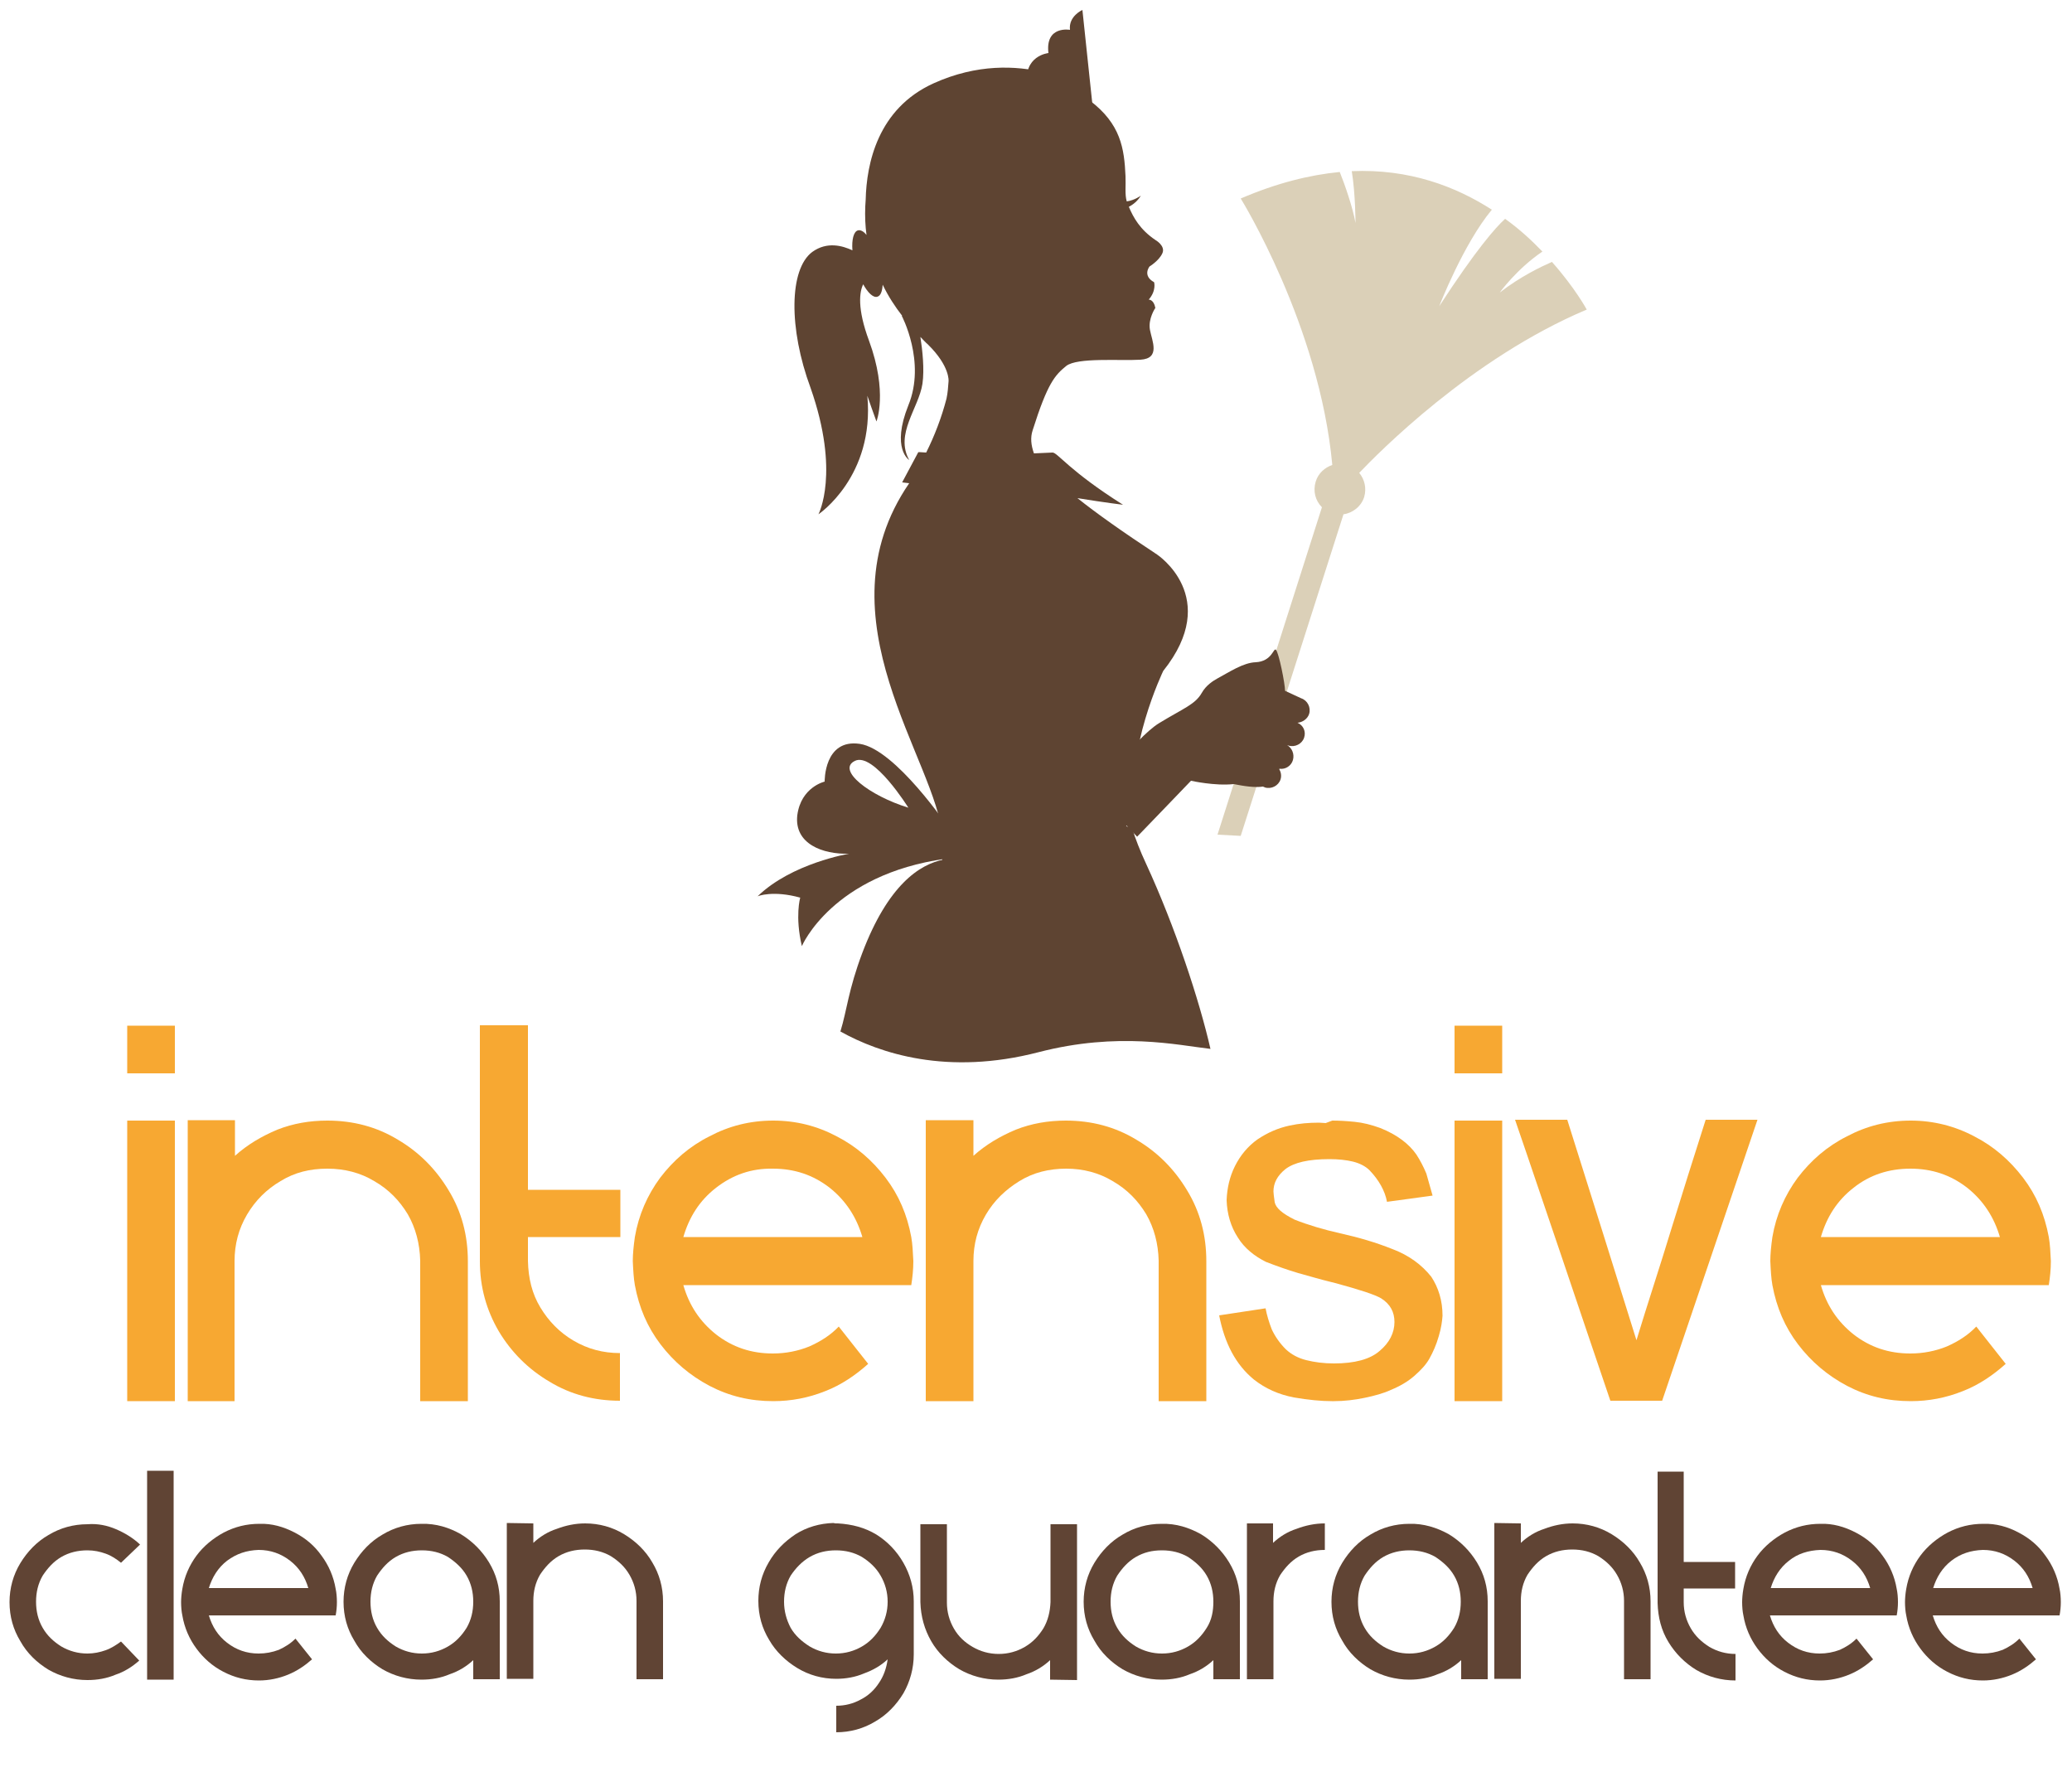<?xml version="1.0" encoding="utf-8"?>
<!-- Generator: Adobe Illustrator 28.1.0, SVG Export Plug-In . SVG Version: 6.00 Build 0)  -->
<svg version="1.1" id="Слой_1" xmlns="http://www.w3.org/2000/svg" xmlns:xlink="http://www.w3.org/1999/xlink" x="0px" y="0px"
	 viewBox="0 0 500 430" style="enable-background:new 0 0 500 430;" xml:space="preserve">
<style type="text/css">
	.st0{display:none;}
	.st1{display:inline;fill:#F7A832;}
	.st2{display:inline;fill:#633715;}
	.st3{fill:#DBD0B8;}
	.st4{fill:#5E4432;}
	.st5{fill:#F7A832;}
	.st6{fill:#604434;}
</style>
<g class="st0">
	<path class="st1" d="M46.8,333.2c-6.1-3.7-10.9-8.5-14.5-14.6c-3.7-6-5.5-12.8-5.5-20.2c0-7.4,1.8-14.1,5.5-20.2
		c3.6-6,8.4-10.9,14.5-14.5c6-3.6,12.9-5.5,20.2-5.5c5.1,0,9.9,1,14.5,2.6c4.5,1.8,8.6,4.3,12.1,7.4v-37.3h13.7v67.6
		c-0.2,7.5-1.9,14.2-5.5,20.2c-3.6,6-8.4,10.9-14.5,14.5c-6.1,3.6-12.9,5.4-20.2,5.4S52.8,336.8,46.8,333.2z M80.3,321.4
		c3.9-2.4,7.2-5.5,9.6-9.6c2.4-4,3.5-8.5,3.5-13.4s-1.1-9.4-3.5-13.4c-2.4-3.9-5.6-7.2-9.6-9.6c-4-2.4-8.5-3.5-13.4-3.5
		c-4.9,0-9.4,1.1-13.4,3.5c-4,2.4-7.2,5.6-9.6,9.6c-2.4,4-3.5,8.5-3.5,13.4s1.1,9.4,3.5,13.4c2.4,4,5.5,7.2,9.6,9.6
		c4,2.4,8.5,3.6,13.4,3.6C71.8,325,76.3,323.7,80.3,321.4z"/>
	<path class="st1" d="M169.4,262.6c5.6,2.9,10.2,6.8,14,11.9c3.8,5,6.2,10.7,7.4,17c0.3,2.1,0.5,4.4,0.6,6.8c0,2.4-0.2,4.6-0.6,6.8
		h-65.3c1.6,5.9,4.7,10.5,9.4,14.2c4.7,3.7,10.1,5.5,16.3,5.5c3.7,0,7.2-0.7,10.4-2.1c3.2-1.4,6-3.3,8.4-5.8l8.4,10.8
		c-3.6,3.3-7.8,6-12.4,7.9c-4.7,1.9-9.6,2.9-14.9,2.9c-6.7,0-12.7-1.4-18.3-4.4c-5.6-3-10.2-6.9-14-11.9c-3.8-5-6.2-10.7-7.4-17.1
		c-0.3-2.1-0.5-4.3-0.6-6.8c0-2.1,0.2-4.4,0.6-6.8c1.1-6.3,3.6-12.1,7.3-17c3.8-5.1,8.4-9,14.1-11.9c5.6-3,11.7-4.5,18.3-4.5
		C157.6,258.1,163.7,259.6,169.4,262.6z M134.7,277.3c-4.7,3.7-7.8,8.4-9.4,14.2h51.3c-1.6-5.8-4.7-10.5-9.4-14.2
		c-4.7-3.7-10.1-5.5-16.3-5.5C144.9,271.8,139.4,273.6,134.7,277.3z"/>
	<path class="st1" d="M255.3,263.6c6.1,3.6,10.9,8.5,14.5,14.5c3.7,6.1,5.5,12.9,5.5,20.2c0,7.4-1.8,14.1-5.5,20.2
		c-3.6,6.1-8.4,10.9-14.5,14.6c-6,3.6-12.9,5.4-20.2,5.4c-5.1,0-9.9-0.9-14.5-2.6c-4.6-1.8-8.6-4.3-12.1-7.4V366h-13.7v-67.6
		c0.1-7.4,1.9-14.2,5.5-20.2c3.6-6,8.4-10.9,14.5-14.5c6-3.7,12.9-5.5,20.2-5.5S249.3,260,255.3,263.6z M221.8,275.4
		c-4,2.4-7.2,5.6-9.6,9.6c-2.4,4-3.5,8.5-3.5,13.4c0,4.9,1.1,9.4,3.5,13.4s5.5,7.2,9.6,9.6c4,2.4,8.5,3.6,13.4,3.6s9.4-1.2,13.4-3.6
		c3.9-2.4,7.2-5.5,9.6-9.6c2.5-4.1,3.5-8.5,3.5-13.4c0-4.9-1.1-9.4-3.5-13.4c-2.4-3.9-5.6-7.2-9.6-9.6c-4-2.4-8.5-3.5-13.4-3.5
		S225.8,273,221.8,275.4z"/>
	<path class="st1" d="M339.5,263.6c6.1,3.6,10.9,8.5,14.5,14.5c3.7,6.1,5.5,12.9,5.5,20.2c0,7.4-1.8,14.1-5.5,20.2
		c-3.6,6.1-8.4,10.9-14.5,14.6c-6,3.6-12.9,5.4-20.2,5.4c-7.4,0-14.1-1.8-20.2-5.4c-6.1-3.7-10.9-8.5-14.5-14.6
		c-3.7-6-5.5-12.8-5.5-20.2c0-7.4,1.8-14.1,5.5-20.2c3.6-6,8.4-10.9,14.5-14.5c6-3.6,12.9-5.5,20.2-5.5
		C326.6,258.1,333.4,260,339.5,263.6z M305.9,275.4c-4,2.4-7.2,5.6-9.6,9.6c-2.4,4-3.5,8.5-3.5,13.4c0,4.9,1.1,9.4,3.5,13.4
		s5.5,7.2,9.6,9.6c4,2.4,8.5,3.6,13.4,3.6s9.4-1.2,13.4-3.6c3.9-2.4,7.2-5.5,9.6-9.6c2.5-4.1,3.5-8.5,3.5-13.4
		c0-4.9-1.1-9.4-3.5-13.4c-2.4-3.9-5.6-7.2-9.6-9.6c-4-2.4-8.5-3.5-13.4-3.5S309.9,273,305.9,275.4z"/>
	<path class="st1" d="M395.7,258.1c2,0,4.1,0.2,6.4,0.4c2.3,0.2,4.7,0.9,7.4,1.8c4.7,1.9,8.2,4.5,10.3,7.5c1.1,1.7,2.1,3.5,2.8,5.5
		c0.6,2.1,1.2,4.2,1.8,6.3l-13.1,1.8c-0.6-3.3-2.3-6.3-5-9.1c-1.2-1.2-2.9-2-4.8-2.5s-4.3-0.7-6.7-0.7c-6,0-10.1,1-12.6,2.9
		c-2.3,1.9-3.5,4.1-3.5,6.4c0,0.4,0.2,1.4,0.4,3.1c0.3,1.6,2.2,3.2,5.7,5.1c3.9,1.5,8.3,2.8,13.1,3.9c5.3,1.2,10.2,2.6,15,4.5
		c4.7,1.8,8.5,4.5,11.2,8c2.1,3.1,3.2,6.7,3.2,11.2c-0.1,1.5-0.4,3.5-1.1,5.9c-0.7,2.5-1.7,4.6-2.7,6.5c-1,1.7-2.4,3.2-4.3,4.9
		c-1.9,1.7-4.2,3-6.7,4c-2.1,1-4.6,1.7-7.4,2.3c-2.9,0.6-5.9,1-8.8,1h-0.6c-3.1,0-6.7-0.4-10.9-1.1c-4.3-0.8-8.1-2.5-11.5-5.1
		c-5.2-4.3-8.5-10.4-10-18.6l13.3-2.1c0.3,1.9,1,3.9,1.8,6c1,2.1,2.3,3.9,4,5.8c1.5,1.4,3.5,2.5,5.9,3.1c2.3,0.6,5,1,8,1
		c6,0,10.3-1.2,13.1-3.6c2.8-2.4,4.3-5.2,4.3-8.4c0-2.9-1.2-5.1-3.8-6.7c-1.8-1.1-6.1-2.6-13.2-4.4c-0.5-0.1-1-0.2-1.4-0.4
		c-3-0.7-6-1.6-9.2-2.5c-3.2-1-6.3-2-9.3-3.3c-3.4-1.6-6.1-3.9-8.1-7.1c-2-3.1-3.1-6.7-3.2-10.8c0.1-3.4,0.9-6.7,2.4-9.7
		s3.7-5.7,6.5-7.8c2.8-1.9,5.9-3.3,9.2-3.9c2.7-0.6,5.5-0.9,8.5-0.9c0.6,0,1.3,0.1,1.9,0.1L395.7,258.1z"/>
	<path class="st1" d="M444.5,230.8v13.7h-13.7v-13.7H444.5z M444.5,258.1v80.5h-13.7v-80.5H444.5z"/>
	<path class="st1" d="M461.9,230.8v47.1h26.5v13.7h-26.5v6.9c0.1,5,1.2,9.5,3.6,13.4c2.4,3.9,5.5,7.2,9.5,9.5
		c4,2.4,8.5,3.6,13.4,3.6v13.7c-7.4,0-14.1-1.8-20.2-5.4c-6-3.6-10.9-8.4-14.5-14.5c-3.6-6-5.4-12.8-5.5-20.2v-67.8H461.9z"/>
</g>
<g class="st0">
	<path class="st2" d="M11.9,411.5c-2.9-1.8-5.3-4-6.9-6.9c-1.8-2.9-2.6-6.1-2.6-9.6v-32.2h6.6v17.9c1.7-1.5,3.6-2.7,5.8-3.5
		c2.2-0.8,4.5-1.3,6.9-1.3c3.5,0,6.7,0.9,9.6,2.6s5.3,4,6.9,6.9c1.8,2.9,2.6,6.1,2.6,9.6s-0.9,6.7-2.6,9.6c-1.8,2.9-4,5.3-6.9,7
		c-2.9,1.8-6.1,2.5-9.6,2.5C17.9,414,14.8,413.3,11.9,411.5z M27.8,405.9c1.9-1.1,3.4-2.6,4.6-4.6c1.1-1.9,1.7-4,1.7-6.4
		c0-2.4-0.5-4.5-1.7-6.4c-1.1-1.9-2.7-3.4-4.6-4.6c-1.9-1.1-4-1.7-6.4-1.7S17,382.9,15,384s-3.4,2.7-4.6,4.6c-1.1,1.9-1.7,4-1.7,6.4
		c0,2.4,0.5,4.5,1.7,6.4c1.1,1.9,2.6,3.4,4.6,4.6c1.9,1.1,4,1.8,6.4,1.8C23.8,407.6,26,407,27.8,405.9z"/>
	<path class="st2" d="M71.2,378.3c2.9,1.8,5.2,4,6.9,6.9c1.8,2.9,2.6,6,2.6,9.6V414h-6.6v-4.8c-1.7,1.5-3.7,2.7-5.8,3.5
		c-2.2,0.9-4.5,1.3-6.9,1.3c-3.5,0-6.7-0.9-9.6-2.5c-2.9-1.8-5.3-4-6.9-7c-1.8-2.9-2.6-6-2.6-9.6c0-3.5,0.9-6.7,2.6-9.6
		c1.8-2.9,4-5.3,6.9-6.9c2.9-1.8,6.1-2.6,9.6-2.6C65.1,375.7,68.3,376.6,71.2,378.3z M55.2,383.9c-1.9,1.1-3.4,2.7-4.6,4.6
		c-1.1,1.9-1.7,4-1.7,6.4c0,2.4,0.5,4.5,1.7,6.4c1.1,1.9,2.6,3.4,4.6,4.6c1.9,1.1,4,1.8,6.4,1.8c2.4,0,4.5-0.6,6.4-1.8
		c1.9-1.1,3.4-2.6,4.6-4.6s1.7-4,1.7-6.4c0-2.4-0.5-4.5-1.7-6.4c-1.1-1.9-2.7-3.4-4.6-4.6c-1.9-1.1-4-1.7-6.4-1.7
		C59.3,382.2,57.1,382.8,55.2,383.9z"/>
	<path class="st2" d="M108.8,377.1c2.2,0.9,4.2,2.1,6,3.8l-4.7,4.5c-1.1-1-2.4-1.8-3.8-2.3c-1.4-0.5-2.9-0.8-4.5-0.8
		c-2.4,0-4.5,0.5-6.4,1.7c-1.9,1.1-3.4,2.7-4.6,4.6c-1.1,1.9-1.7,4-1.7,6.4c0,2.4,0.5,4.5,1.7,6.4s2.6,3.4,4.6,4.6
		c1.9,1.1,4,1.8,6.4,1.8c1.6,0,3.1-0.3,4.5-0.8s2.6-1.3,3.8-2.2l4.5,4.7c-1.8,1.5-3.7,2.7-5.8,3.5c-2.2,0.9-4.5,1.3-6.9,1.3
		c-3.5,0-6.7-0.9-9.6-2.5c-2.9-1.8-5.3-4-6.9-7c-1.8-2.9-2.6-6-2.6-9.6c0-3.5,0.9-6.7,2.6-9.6c1.8-2.9,4-5.3,6.9-6.9
		c2.9-1.8,6.1-2.6,9.6-2.6C104.2,375.7,106.5,376.2,108.8,377.1z"/>
	<path class="st2" d="M123,362.6v31.2l19.5-18.1h9.5l-20.1,18.7l21.3,19.7h-9.5l-16.5-15.2l-4.2,3.9V414h-6.6v-51.4H123z"/>
	<path class="st2" d="M195.7,375.7h0.6c3.5,0.2,6.7,1.1,9.5,2.8c2.8,1.8,5,4,6.7,6.9s2.5,6,2.5,9.5v13.1c0,3.5-0.9,6.7-2.5,9.6
		c-1.8,2.9-4,5.3-6.9,6.9c-2.9,1.8-6.1,2.6-9.6,2.6v-6.5c2.2,0,4.2-0.5,6-1.5c1.8-1,3.3-2.4,4.5-4c1.1-1.7,1.8-3.6,2.1-5.8
		c-1.7,1.5-3.6,2.6-5.8,3.5c-2.2,0.9-4.5,1.3-6.8,1.3c-3.5,0-6.7-0.9-9.6-2.6c-2.9-1.8-5.3-4-6.9-6.9c-1.8-2.9-2.6-6-2.6-9.6
		c0-3.4,0.8-6.6,2.5-9.5c1.7-2.9,3.9-5.1,6.7-6.9c2.8-1.8,5.9-2.6,9.3-2.8L195.7,375.7z M189.4,383.9c-1.9,1.1-3.5,2.7-4.6,4.6
		c-1.1,1.9-1.7,4-1.7,6.4c0,2.4,0.6,4.5,1.7,6.4c1.1,1.9,2.7,3.4,4.6,4.6c1.9,1.1,4,1.8,6.4,1.8c2.4,0,4.5-0.6,6.4-1.8
		c1.9-1.1,3.4-2.6,4.6-4.6c1.1-1.9,1.8-4,1.8-6.4c0-2.4-0.6-4.5-1.8-6.4c-1.1-1.9-2.6-3.4-4.6-4.6c-1.9-1.1-4-1.7-6.4-1.7
		S191.3,382.8,189.4,383.9z"/>
	<path class="st2" d="M248.5,414v-4.8c-1.7,1.5-3.7,2.7-5.8,3.5c-2.2,0.9-4.5,1.3-6.9,1.3c-3.5,0-6.7-0.9-9.6-2.5
		c-2.9-1.8-5.3-4-6.9-6.9c-1.7-2.9-2.5-6-2.6-9.6v-19.2h6.6V395c0,2.4,0.6,4.5,1.8,6.4s2.6,3.4,4.6,4.5c1.9,1.1,4,1.8,6.4,1.8
		s4.5-0.6,6.4-1.8c1.9-1.1,3.4-2.6,4.6-4.6c1.1-1.9,1.7-4,1.8-6.4v-19.2h6.6V414H248.5z"/>
	<path class="st2" d="M285.5,378.3c2.9,1.8,5.2,4,6.9,6.9c1.8,2.9,2.6,6,2.6,9.6V414h-6.6v-4.8c-1.7,1.5-3.7,2.7-5.8,3.5
		c-2.2,0.9-4.5,1.3-6.9,1.3c-3.5,0-6.7-0.9-9.6-2.5c-2.9-1.8-5.3-4-6.9-7c-1.8-2.9-2.6-6-2.6-9.6c0-3.5,0.9-6.7,2.6-9.6
		c1.8-2.9,4-5.3,6.9-6.9c2.9-1.8,6.1-2.6,9.6-2.6C279.4,375.7,282.7,376.6,285.5,378.3z M269.5,383.9c-1.9,1.1-3.4,2.7-4.6,4.6
		c-1.1,1.9-1.7,4-1.7,6.4c0,2.4,0.5,4.5,1.7,6.4c1.1,1.9,2.6,3.4,4.6,4.6c1.9,1.1,4,1.8,6.4,1.8c2.4,0,4.5-0.6,6.4-1.8
		c1.9-1.1,3.4-2.6,4.6-4.6c1.1-1.9,1.7-4,1.7-6.4c0-2.4-0.5-4.5-1.7-6.4c-1.1-1.9-2.7-3.4-4.6-4.6c-1.9-1.1-4-1.7-6.4-1.7
		C273.6,382.2,271.4,382.8,269.5,383.9z"/>
	<path class="st2" d="M303.4,375.7v4.8c1.7-1.5,3.6-2.7,5.8-3.5s4.5-1.3,6.9-1.3v6.6c-2.4,0-4.5,0.5-6.4,1.7
		c-1.9,1.1-3.4,2.7-4.6,4.6c-1.1,1.9-1.7,4-1.7,6.4V414h-6.6v-38.4H303.4z"/>
	<path class="st2" d="M346.6,378.3c2.9,1.8,5.2,4,6.9,6.9c1.8,2.9,2.6,6,2.6,9.6V414h-6.6v-4.8c-1.7,1.5-3.7,2.7-5.8,3.5
		c-2.2,0.9-4.5,1.3-6.9,1.3c-3.5,0-6.7-0.9-9.6-2.5c-2.9-1.8-5.3-4-6.9-7c-1.8-2.9-2.6-6-2.6-9.6c0-3.5,0.9-6.7,2.6-9.6
		s4-5.3,6.9-6.9c2.9-1.8,6.1-2.6,9.6-2.6C340.5,375.7,343.7,376.6,346.6,378.3z M330.6,383.9c-1.9,1.1-3.4,2.7-4.6,4.6
		c-1.1,1.9-1.7,4-1.7,6.4c0,2.4,0.5,4.5,1.7,6.4c1.1,1.9,2.6,3.4,4.6,4.6c1.9,1.1,4,1.8,6.4,1.8c2.4,0,4.5-0.6,6.4-1.8
		c1.9-1.1,3.4-2.6,4.6-4.6s1.7-4,1.7-6.4c0-2.4-0.5-4.5-1.7-6.4c-1.1-1.9-2.7-3.4-4.6-4.6c-1.9-1.1-4-1.7-6.4-1.7
		S332.5,382.8,330.6,383.9z"/>
	<path class="st2" d="M364.4,375.7v4.8c1.7-1.5,3.6-2.7,5.8-3.5c2.2-0.8,4.5-1.3,6.9-1.3c3.5,0,6.7,0.9,9.6,2.6
		c2.9,1.8,5.3,4,6.9,6.9c1.8,2.9,2.6,6.1,2.6,9.6V414h-6.6v-19.3c0-2.4-0.6-4.5-1.8-6.4s-2.6-3.4-4.6-4.6c-1.9-1.1-4-1.7-6.4-1.7
		c-2.4,0-4.5,0.5-6.4,1.7c-1.9,1.1-3.4,2.7-4.6,4.6c-1.1,1.9-1.7,4-1.7,6.4V414h-6.6v-38.4H364.4z"/>
	<path class="st2" d="M404.5,362.6v22.5h12.6v6.5h-12.6v3.3c0,2.4,0.6,4.5,1.8,6.4c1.1,1.9,2.6,3.4,4.6,4.6c1.9,1.1,4,1.8,6.4,1.8
		v6.5c-3.5,0-6.7-0.9-9.6-2.5c-2.9-1.8-5.2-4-6.9-6.9c-1.8-2.9-2.5-6-2.6-9.6v-32.3L404.5,362.6L404.5,362.6z"/>
	<path class="st2" d="M446.8,377.9c2.7,1.4,4.9,3.2,6.7,5.7c1.8,2.4,3,5.1,3.5,8.1c0.2,1,0.3,2.1,0.3,3.2s-0.1,2.2-0.3,3.2h-31.2
		c0.8,2.8,2.3,5,4.5,6.7c2.3,1.8,4.8,2.6,7.8,2.6c1.8,0,3.4-0.4,5-1c1.5-0.7,2.9-1.6,4-2.7l4,5.1c-1.8,1.6-3.7,2.9-6,3.8
		c-2.3,1-4.6,1.4-7.1,1.4c-3.2,0-6-0.7-8.8-2.1c-2.7-1.4-4.9-3.3-6.7-5.7c-1.8-2.4-3-5.1-3.5-8.1c-0.2-1-0.3-2.1-0.3-3.2
		c0-1,0.1-2.1,0.3-3.2c0.5-3.1,1.8-5.8,3.5-8.1c1.8-2.4,4-4.3,6.7-5.7c2.7-1.4,5.6-2.1,8.8-2.1C441.2,375.7,444.1,376.5,446.8,377.9
		z M430.3,384.9c-2.3,1.8-3.7,4-4.5,6.7h24.5c-0.8-2.7-2.3-5-4.5-6.7c-2.3-1.8-4.8-2.6-7.8-2.6C435.1,382.2,432.5,383.1,430.3,384.9
		z"/>
	<path class="st2" d="M486.9,377.9c2.7,1.4,4.9,3.2,6.7,5.7c1.8,2.4,3,5.1,3.5,8.1c0.2,1,0.3,2.1,0.3,3.2s-0.1,2.2-0.3,3.2h-31.2
		c0.8,2.8,2.3,5,4.5,6.7c2.3,1.8,4.8,2.6,7.8,2.6c1.8,0,3.4-0.4,5-1c1.5-0.7,2.9-1.6,4-2.7l4,5.1c-1.8,1.6-3.7,2.9-6,3.8
		c-2.3,1-4.6,1.4-7.1,1.4c-3.2,0-6-0.7-8.8-2.1c-2.7-1.4-4.9-3.3-6.7-5.7c-1.8-2.4-3-5.1-3.5-8.1c-0.2-1-0.3-2.1-0.3-3.2
		c0-1,0.1-2.1,0.3-3.2c0.5-3.1,1.8-5.8,3.5-8.1c1.8-2.4,4-4.3,6.7-5.7c2.7-1.4,5.6-2.1,8.8-2.1C481.3,375.7,484.2,376.5,486.9,377.9
		z M470.4,384.9c-2.3,1.8-3.7,4-4.5,6.7h24.5c-0.8-2.7-2.3-5-4.5-6.7c-2.3-1.8-4.8-2.6-7.8-2.6C475.2,382.2,472.6,383.1,470.4,384.9
		z"/>
</g>
<g>
	<g>
		<path class="st3" d="M328,114.1c1.3,1.6,1.8,3.7,1.2,5.8c-0.7,2.3-2.8,3.9-5,4.2l-24.8,77.6l-5.6-0.3l25.2-79
			c-1.6-1.6-2.2-3.9-1.5-6.2c0.6-2,2.2-3.4,4-4c-3.1-33.7-22.1-64.3-22.1-64.3c8.6-3.7,16.6-5.7,23.9-6.4c1.2,3,3.1,8.4,3.8,12.3
			c0,0,0-6.9-0.9-12.5c13.9-0.6,25.1,3.7,33.8,9.3c-6.9,8.3-12.7,23.3-12.7,23.3c8.9-13.7,13.6-19,15.9-21.1c3.5,2.5,6.5,5.3,9,7.9
			c-6.2,4.2-10.3,9.9-10.3,9.9c5-3.9,10.1-6.3,12.6-7.4c5.6,6.3,8.4,11.5,8.4,11.5C354.9,86.5,332.4,109.5,328,114.1z"/>
		<path class="st4" d="M315.9,172.3c0.5-1.6-0.4-3.3-1.9-3.8l-3.9-1.8c0-1.7-1.5-9.2-2.2-9.9c-0.6-0.6-0.9,2.8-4.9,3
			c-3,0.1-6.4,2.4-9.2,3.9l0,0c-1.1,0.6-2.8,1.7-3.8,3.5c-1.6,2.8-4.4,3.7-10.3,7.3c-5.9,3.6-16.5,18.2-16.5,18.2l2.6,0.1l8.6,9.1
			c1-1,12.7-13.2,13-13.5c0,0,5.8,1.3,10.3,0.8c2.5,0.5,5.1,0.9,7.1,0.6c0.1,0.1,0.3,0.1,0.4,0.2c1.6,0.5,3.3-0.4,3.8-1.9
			c0.3-0.9,0.1-1.8-0.3-2.5c0,0,0-0.1,0.1-0.1c1.4,0.2,2.8-0.7,3.2-2.1c0.4-1.4-0.2-2.9-1.4-3.6l0,0c0.1,0,0.2,0.1,0.3,0.1
			c1.6,0.5,3.3-0.4,3.8-1.9s-0.2-3-1.6-3.6C314.3,174.3,315.5,173.5,315.9,172.3z M311.7,174.1L311.7,174.1L311.7,174.1L311.7,174.1
			z"/>
		<path class="st4" d="M263.6,25.1l-2.4-22.7c0,0-3.4,1.5-3,4.8c0,0-6-1.1-5.2,5.6c0,0-6.2,0.6-5.1,7.9L263.6,25.1z"/>
		<path class="st4" d="M196,60.8c3.6-2.6,7.3-1.5,9.7-0.4c-0.2-2.6,0.3-4.5,1.3-4.8c0.6-0.2,1.4,0.2,2.1,1.1
			c-0.3-2.2-0.4-4.5-0.3-6.9l0,0c0-0.5,0.1-1.1,0.1-1.6c0.2-8.7,2.9-22,16.4-28.1c21-9.5,37.8,1.9,37.8,1.9l-0.2,2.2
			c7.6,5.7,8.4,11.7,8.7,18.3c0.1,2.4-0.2,4.4,0.3,6.1c2-0.3,3.4-1.4,3.4-1.4c-0.8,1.4-2.1,2.3-2.9,2.7c1.1,2.6,2.7,5.5,6.4,8
			c0,0,2.5,1.4,1.7,3.2c-0.8,1.8-3.1,3.2-3.1,3.2s-1.8,2.2,1.1,3.8c0,0,0.6,2-1.3,4.2c0,0,1.2-0.1,1.6,2c0,0-1.8,2.6-1.3,5.3
			c0.5,2.7,2.6,6.9-2.3,7.2c-4.9,0.3-15.2-0.6-17.9,1.5c-2.7,2.2-4.5,4.1-8.1,15.5c-0.6,1.8-0.4,3.6,0.3,5.6l4.5-0.2
			c1.2,0,4,4.4,17,12.6c0,0-4.2-0.5-11-1.6c4.5,3.6,10.7,8,19.2,13.6c0,0,15.7,10.3,1.5,28.1c0,0-9.3,19.3-6.6,34.3
			c-3.7,1.3-10.6,32.8-32.6,26.2c-22.7-6.8-12.8-5.6-14.1-20.5c-1.2-18.1-30.3-52.8-8-85.3c-0.6-0.1-1.2-0.1-1.7-0.2l3.9-7.3
			c0,0,0.7,0,1.9,0.1c2-4,3.7-8.4,4.9-13c0.3-1.4,0.4-2.8,0.5-4.2c0,0,0.4-3.6-5-8.9c-0.6-0.5-1.2-1.2-1.8-1.8
			c0.5,3.2,1,7.8,0.5,11.3c-0.9,5.9-6.7,12.1-3.2,18.4c0,0-4.4-2.7-0.2-13.2c4.3-10.5-1.6-21.6-1.6-21.6h0.1
			c-1.7-2.2-3.3-4.6-4.7-7.5c-0.1,1.6-0.5,2.7-1.3,2.9c-1,0.3-2.3-1-3.4-3c-0.9,1.8-1.5,5.8,1.4,13.6c4.6,12.5,1.8,19.5,1.8,19.5
			c-0.4-1-2.2-6.2-2.2-6.2c1.8,19.5-11.8,28.6-11.8,28.6s5.3-10-1.9-30.5C190.3,79.3,190.4,65,196,60.8z"/>
		<path class="st4" d="M193.1,216.6c0,0-1.3,4.5,0.4,11.7c0,0,7.3-17.3,34.8-21.1l0.5-7.6c0,0-12.7-18.8-21.3-20.1
			c-8.7-1.3-8.5,9.1-8.5,9.1s-5.7,1.3-6.6,8.1c-0.8,6.9,6.1,9.5,12.5,9.3c0,0-13.9,2.3-22.1,10.3
			C182.9,216.2,186.6,214.8,193.1,216.6z M206.3,183.6c4.5-2.2,12.9,11.3,12.9,11.3C209.8,192,201.8,185.8,206.3,183.6z"/>
		<path class="st4" d="M250.6,253.9c-22,5.7-38.3,0.3-47.8-5c1.6-5.2,1.9-10,5.3-19c12.3-32.4,30.2-20.7,30.2-20.7l21.5-14.4
			l13.4,5.1c0.8,2.5,1.9,5.4,3.4,8.6c7,15.2,12.8,32.8,15.5,44.6C284.2,252.2,269.9,248.9,250.6,253.9z"/>
	</g>
</g>
<g>
	<path class="st5" d="M42.2,247.5V259H30.7v-11.5H42.2z M42.2,270.4v67.7H30.7v-67.7H42.2z"/>
	<path class="st5" d="M56.7,270.4v8.5c3-2.7,6.4-4.7,10.2-6.3c3.8-1.5,7.8-2.2,12.1-2.2c6.2,0,11.9,1.5,17,4.6
		c5.1,3,9.2,7.1,12.3,12.3c3.1,5.1,4.6,10.8,4.6,17v33.8h-11.5v-33.9c-0.1-4.1-1.1-7.9-3-11.2c-2-3.3-4.6-6-8.1-8
		c-3.3-2-7.1-3-11.3-3s-7.9,0.9-11.3,3c-3.4,2-6.1,4.7-8.1,8.1c-2,3.4-3,7.1-3,11.2v33.8H45.3v-67.8H56.7z"/>
	<path class="st5" d="M127.4,247.5v39.6h22.3v11.4h-22.3v5.8c0.1,4.2,1,7.9,3,11.2c2,3.3,4.6,6,8,8c3.4,2,7.1,3,11.2,3V338
		c-6.2,0-11.9-1.5-17-4.6c-5.1-3-9.2-7.1-12.2-12.1c-3-5.1-4.6-10.7-4.6-17v-56.9H127.4z"/>
	<path class="st5" d="M201.9,274.2c4.7,2.4,8.6,5.8,11.8,10s5.2,8.9,6.2,14.3c0.3,1.7,0.4,3.7,0.5,5.8c0,2-0.2,3.9-0.5,5.8h-55
		c1.4,4.9,4,8.8,7.9,11.9c4,3.1,8.5,4.6,13.7,4.6c3.1,0,6.1-0.6,8.8-1.7c2.7-1.2,5.1-2.7,7.1-4.8l7.1,9c-3,2.7-6.5,5.1-10.4,6.6
		c-4,1.6-8.2,2.4-12.5,2.4c-5.6,0-10.6-1.2-15.4-3.7c-4.7-2.5-8.6-5.8-11.8-10c-3.2-4.2-5.2-8.9-6.2-14.3c-0.3-1.7-0.4-3.6-0.5-5.8
		c0-1.7,0.2-3.7,0.5-5.8c0.9-5.3,3-10.1,6.1-14.3c3.2-4.2,7.1-7.6,11.9-10c4.7-2.5,9.8-3.8,15.4-3.8
		C192.1,270.4,197.2,271.7,201.9,274.2z M172.8,286.6c-4,3.1-6.5,7.1-7.9,11.9h43.2c-1.4-4.8-4-8.8-7.9-11.9
		c-4-3.1-8.5-4.6-13.7-4.6C181.3,281.9,176.8,283.5,172.8,286.6z"/>
	<path class="st5" d="M234.9,270.4v8.5c3-2.7,6.4-4.7,10.2-6.3c3.8-1.5,7.8-2.2,12.1-2.2c6.2,0,11.9,1.5,17,4.6
		c5.1,3,9.2,7.1,12.3,12.3c3.1,5.1,4.6,10.8,4.6,17v33.8h-11.5v-33.9c-0.1-4.1-1.1-7.9-3-11.2c-2-3.3-4.6-6-8.1-8
		c-3.3-2-7.1-3-11.2-3s-7.9,0.9-11.3,3s-6.1,4.7-8.1,8.1c-2,3.4-3,7.1-3,11.2v33.8h-11.5v-67.8H234.9z"/>
	<path class="st5" d="M321.5,270.4c1.7,0,3.4,0.1,5.4,0.3c2,0.2,4,0.7,6.2,1.5c4,1.6,6.9,3.8,8.7,6.4c0.9,1.4,1.7,2.9,2.4,4.6
		c0.5,1.7,1,3.5,1.5,5.3l-11,1.5c-0.5-2.7-2-5.3-4.2-7.6c-1-1-2.4-1.7-4-2.1c-1.6-0.4-3.6-0.6-5.7-0.6c-5,0-8.5,0.8-10.6,2.4
		c-2,1.6-2.9,3.4-2.9,5.4c0,0.3,0.1,1.2,0.3,2.6c0.3,1.4,1.8,2.7,4.8,4.2c3.3,1.3,7,2.4,11,3.3c4.5,1,8.6,2.2,12.6,3.8
		c4,1.5,7.1,3.8,9.4,6.7c1.7,2.6,2.7,5.7,2.7,9.4c-0.1,1.3-0.3,2.9-0.9,4.9c-0.6,2.1-1.4,3.9-2.3,5.5c-0.8,1.4-2,2.7-3.6,4.1
		c-1.6,1.4-3.5,2.5-5.7,3.4c-1.7,0.8-3.9,1.4-6.3,1.9s-4.9,0.8-7.4,0.8h-0.5c-2.6,0-5.7-0.3-9.2-0.9c-3.6-0.7-6.8-2.1-9.6-4.3
		c-4.4-3.6-7.1-8.8-8.4-15.5l11.2-1.7c0.3,1.6,0.8,3.3,1.5,5.1c0.8,1.7,1.9,3.3,3.4,4.8c1.3,1.2,2.9,2.1,4.9,2.6
		c2,0.5,4.2,0.8,6.7,0.8c5,0,8.7-1,11-3c2.4-2,3.6-4.4,3.6-7c0-2.4-1-4.3-3.2-5.7c-1.5-0.9-5.2-2.1-11.1-3.7
		c-0.4-0.1-0.8-0.2-1.2-0.3c-2.5-0.6-5.1-1.4-7.7-2.1c-2.7-0.8-5.2-1.7-7.8-2.7c-2.8-1.4-5.2-3.3-6.8-5.9c-1.7-2.6-2.6-5.7-2.7-9
		c0.1-2.8,0.7-5.6,2-8.2c1.3-2.6,3.1-4.8,5.5-6.5c2.4-1.6,4.9-2.7,7.7-3.3c2.3-0.5,4.6-0.7,7.1-0.7c0.5,0,1.1,0.1,1.6,0.1
		L321.5,270.4z"/>
	<path class="st5" d="M362.5,247.5V259H351v-11.5H362.5z M362.5,270.4v67.7H351v-67.7H362.5z"/>
	<path class="st5" d="M378.2,270.2c5.6,17.8,11.2,35.5,16.7,53.2c2.7-8.9,5.7-17.9,8.4-26.8c2.7-8.8,5.5-17.6,8.3-26.4h12.5
		l-23,67.8h-12.5c-3.8-11.2-7.6-22.4-11.4-33.7c-3.9-11.4-7.7-22.8-11.6-34.1L378.2,270.2L378.2,270.2z"/>
	<path class="st5" d="M476.4,274.2c4.7,2.4,8.6,5.8,11.8,10s5.2,8.9,6.2,14.3c0.3,1.7,0.4,3.7,0.5,5.8c0,2-0.2,3.9-0.5,5.8h-55
		c1.4,4.9,4,8.8,7.9,11.9c4,3.1,8.5,4.6,13.7,4.6c3.1,0,6.1-0.6,8.8-1.7c2.7-1.2,5.1-2.7,7.1-4.8l7.1,9c-3,2.7-6.5,5.1-10.4,6.6
		c-4,1.6-8.2,2.4-12.5,2.4c-5.6,0-10.6-1.2-15.4-3.7c-4.7-2.5-8.6-5.8-11.8-10c-3.2-4.2-5.2-8.9-6.2-14.3c-0.3-1.7-0.4-3.6-0.5-5.8
		c0-1.7,0.2-3.7,0.5-5.8c0.9-5.3,3-10.1,6.1-14.3c3.2-4.2,7.1-7.6,11.9-10c4.7-2.5,9.8-3.8,15.4-3.8
		C466.5,270.4,471.7,271.7,476.4,274.2z M447.3,286.6c-4,3.1-6.5,7.1-7.9,11.9h43.2c-1.4-4.8-4-8.8-7.9-11.9
		c-4-3.1-8.5-4.6-13.7-4.6S451.2,283.5,447.3,286.6z"/>
</g>
<g>
	<path class="st6" d="M28,369c2.1,0.9,4.1,2.1,5.8,3.7l-4.6,4.4c-1.1-0.9-2.3-1.7-3.7-2.2c-1.4-0.5-2.8-0.8-4.4-0.8
		c-2.3,0-4.4,0.5-6.3,1.6c-1.9,1.1-3.3,2.7-4.5,4.5c-1.1,1.9-1.6,4-1.6,6.3c0,2.3,0.5,4.4,1.6,6.3c1.1,1.9,2.6,3.3,4.5,4.5
		c1.9,1.1,4,1.7,6.3,1.7c1.5,0,3-0.3,4.4-0.8c1.4-0.5,2.6-1.3,3.7-2.1l4.4,4.6c-1.7,1.5-3.6,2.7-5.7,3.4c-2.1,0.9-4.4,1.3-6.8,1.3
		c-3.4,0-6.6-0.9-9.4-2.5c-2.8-1.7-5.2-4-6.8-6.9c-1.7-2.8-2.6-5.9-2.6-9.4c0-3.4,0.9-6.6,2.6-9.4c1.7-2.8,4-5.2,6.8-6.8
		c2.8-1.7,6-2.6,9.4-2.6C23.6,367.6,25.9,368.1,28,369z"/>
	<path class="st6" d="M41.9,354.9v50.4h-6.4v-50.4H41.9z"/>
	<path class="st6" d="M71.1,369.8c2.7,1.4,4.8,3.2,6.5,5.6c1.7,2.3,2.9,5,3.4,8c0.2,0.9,0.3,2.1,0.3,3.2s-0.1,2.1-0.3,3.2H50.4
		c0.8,2.7,2.2,4.9,4.4,6.6c2.2,1.7,4.7,2.6,7.6,2.6c1.7,0,3.3-0.3,4.9-0.9c1.5-0.7,2.8-1.5,4-2.7l4,5c-1.7,1.5-3.6,2.8-5.8,3.7
		c-2.2,0.9-4.6,1.4-7,1.4c-3.1,0-5.9-0.7-8.6-2.1c-2.7-1.4-4.8-3.3-6.5-5.6s-2.9-5-3.4-8c-0.2-0.9-0.3-2.1-0.3-3.2
		c0-0.9,0.1-2.1,0.3-3.2c0.5-3,1.7-5.7,3.4-8s4-4.2,6.6-5.6c2.7-1.4,5.5-2.1,8.6-2.1C65.6,367.6,68.4,368.4,71.1,369.8z M54.8,376.6
		c-2.2,1.7-3.6,4-4.4,6.6h24c-0.8-2.7-2.2-4.9-4.4-6.6c-2.2-1.7-4.7-2.6-7.6-2.6C59.5,374.1,57.1,374.9,54.8,376.6z"/>
	<path class="st6" d="M111.2,370.2c2.8,1.7,5.1,4,6.8,6.8c1.7,2.8,2.6,5.9,2.6,9.4v18.8h-6.4v-4.6c-1.6,1.5-3.6,2.7-5.7,3.4
		c-2.1,0.9-4.4,1.3-6.8,1.3c-3.4,0-6.6-0.9-9.4-2.5c-2.8-1.7-5.2-4-6.8-6.9c-1.7-2.8-2.6-5.9-2.6-9.4c0-3.4,0.9-6.6,2.6-9.4
		c1.7-2.8,4-5.2,6.8-6.8c2.8-1.7,6-2.6,9.4-2.6C105.2,367.6,108.4,368.6,111.2,370.2z M95.5,375.7c-1.9,1.1-3.3,2.7-4.5,4.5
		c-1.1,1.9-1.6,4-1.6,6.3c0,2.3,0.5,4.4,1.6,6.3s2.6,3.3,4.5,4.5c1.9,1.1,4,1.7,6.3,1.7c2.3,0,4.4-0.6,6.3-1.7
		c1.9-1.1,3.3-2.6,4.5-4.5c1.1-1.9,1.6-4,1.6-6.3c0-2.3-0.5-4.4-1.6-6.3s-2.7-3.3-4.5-4.5c-1.9-1.1-4-1.6-6.3-1.6
		S97.4,374.6,95.5,375.7z"/>
	<path class="st6" d="M128.7,367.6v4.7c1.6-1.5,3.5-2.7,5.7-3.4c2.1-0.8,4.4-1.3,6.8-1.3c3.4,0,6.6,0.9,9.4,2.6
		c2.8,1.7,5.2,4,6.8,6.8c1.7,2.8,2.6,6,2.6,9.4v18.8h-6.4v-18.9c0-2.3-0.6-4.4-1.7-6.3c-1.1-1.9-2.6-3.3-4.5-4.5
		c-1.9-1.1-4-1.6-6.3-1.6c-2.3,0-4.4,0.5-6.3,1.6c-1.9,1.1-3.3,2.7-4.5,4.5c-1.1,1.9-1.6,4-1.6,6.3v18.8h-6.4v-37.6L128.7,367.6
		L128.7,367.6z"/>
	<path class="st6" d="M201.6,367.6h0.6c3.4,0.2,6.5,1,9.3,2.7c2.7,1.7,4.9,4,6.5,6.8c1.6,2.8,2.5,5.9,2.5,9.3v12.8
		c0,3.4-0.9,6.6-2.5,9.4c-1.7,2.8-4,5.2-6.8,6.8c-2.8,1.7-6,2.6-9.4,2.6v-6.4c2.1,0,4.1-0.5,5.9-1.5c1.8-0.9,3.3-2.3,4.4-4
		c1.1-1.6,1.8-3.5,2.1-5.7c-1.6,1.5-3.5,2.6-5.7,3.4c-2.1,0.9-4.4,1.3-6.7,1.3c-3.4,0-6.6-0.9-9.4-2.6c-2.8-1.7-5.2-4-6.8-6.8
		c-1.7-2.8-2.6-5.9-2.6-9.4c0-3.3,0.8-6.4,2.5-9.3c1.6-2.8,3.8-5,6.5-6.8c2.7-1.7,5.8-2.6,9.1-2.7L201.6,367.6z M195.4,375.7
		c-1.9,1.1-3.4,2.7-4.6,4.5c-1.1,1.9-1.6,4-1.6,6.3c0,2.3,0.6,4.4,1.6,6.3c1.1,1.9,2.7,3.3,4.6,4.5c1.9,1.1,4,1.7,6.3,1.7
		c2.3,0,4.4-0.6,6.3-1.7c1.9-1.1,3.3-2.6,4.5-4.5c1.1-1.9,1.7-4,1.7-6.3c0-2.3-0.6-4.4-1.7-6.3c-1.1-1.9-2.6-3.3-4.5-4.5
		c-1.9-1.1-4-1.6-6.3-1.6C199.4,374.1,197.3,374.6,195.4,375.7z"/>
	<path class="st6" d="M253.4,405.3v-4.7c-1.6,1.5-3.6,2.7-5.7,3.4c-2.1,0.9-4.4,1.3-6.8,1.3c-3.4,0-6.6-0.9-9.4-2.5
		c-2.8-1.7-5.2-4-6.8-6.8c-1.6-2.8-2.5-5.9-2.6-9.4v-18.8h6.4v18.9c0,2.3,0.6,4.4,1.7,6.3c1.1,1.9,2.6,3.3,4.5,4.4
		c1.9,1.1,4,1.7,6.3,1.7c2.3,0,4.4-0.6,6.3-1.7c1.9-1.1,3.3-2.6,4.5-4.5c1.1-1.9,1.6-4,1.7-6.3v-18.8h6.4v37.6L253.4,405.3
		L253.4,405.3z"/>
	<path class="st6" d="M289.8,370.2c2.8,1.7,5.1,4,6.8,6.8c1.7,2.8,2.6,5.9,2.6,9.4v18.8h-6.4v-4.6c-1.6,1.5-3.6,2.7-5.7,3.4
		c-2.1,0.9-4.4,1.3-6.8,1.3c-3.4,0-6.6-0.9-9.4-2.5c-2.8-1.7-5.2-4-6.8-6.9c-1.7-2.8-2.6-5.9-2.6-9.4c0-3.4,0.9-6.6,2.6-9.4
		c1.7-2.8,4-5.2,6.8-6.8c2.8-1.7,6-2.6,9.4-2.6C283.8,367.6,286.9,368.6,289.8,370.2z M274.1,375.7c-1.9,1.1-3.3,2.7-4.5,4.5
		c-1.1,1.9-1.6,4-1.6,6.3c0,2.3,0.5,4.4,1.6,6.3s2.6,3.3,4.5,4.5c1.9,1.1,4,1.7,6.3,1.7s4.4-0.6,6.3-1.7c1.9-1.1,3.3-2.6,4.5-4.5
		s1.6-4,1.6-6.3c0-2.3-0.5-4.4-1.6-6.3c-1.1-1.9-2.7-3.3-4.5-4.5c-1.9-1.1-4-1.6-6.3-1.6C278,374.1,276,374.6,274.1,375.7z"/>
	<path class="st6" d="M307.2,367.6v4.7c1.6-1.5,3.5-2.7,5.7-3.4c2.1-0.8,4.4-1.3,6.8-1.3v6.4c-2.3,0-4.4,0.5-6.3,1.6
		c-1.9,1.1-3.3,2.7-4.5,4.5c-1.1,1.9-1.6,4-1.6,6.3v18.8h-6.4v-37.6L307.2,367.6L307.2,367.6z"/>
	<path class="st6" d="M349.6,370.2c2.8,1.7,5.1,4,6.8,6.8c1.7,2.8,2.6,5.9,2.6,9.4v18.8h-6.4v-4.6c-1.6,1.5-3.6,2.7-5.7,3.4
		c-2.1,0.9-4.4,1.3-6.8,1.3c-3.4,0-6.6-0.9-9.4-2.5c-2.8-1.7-5.2-4-6.8-6.9c-1.7-2.8-2.6-5.9-2.6-9.4c0-3.4,0.9-6.6,2.6-9.4
		c1.7-2.8,4-5.2,6.8-6.8c2.8-1.7,6-2.6,9.4-2.6C343.5,367.6,346.7,368.6,349.6,370.2z M333.8,375.7c-1.9,1.1-3.3,2.7-4.5,4.5
		c-1.1,1.9-1.6,4-1.6,6.3c0,2.3,0.5,4.4,1.6,6.3c1.1,1.9,2.6,3.3,4.5,4.5c1.9,1.1,4,1.7,6.3,1.7c2.3,0,4.4-0.6,6.3-1.7
		c1.9-1.1,3.3-2.6,4.5-4.5c1.1-1.9,1.6-4,1.6-6.3c0-2.3-0.5-4.4-1.6-6.3c-1.1-1.9-2.7-3.3-4.5-4.5c-1.9-1.1-4-1.6-6.3-1.6
		C337.8,374.1,335.7,374.6,333.8,375.7z"/>
	<path class="st6" d="M367,367.6v4.7c1.6-1.5,3.5-2.7,5.7-3.4c2.1-0.8,4.4-1.3,6.8-1.3c3.4,0,6.6,0.9,9.4,2.6c2.8,1.7,5.2,4,6.8,6.8
		c1.7,2.8,2.6,6,2.6,9.4v18.8h-6.4v-18.9c0-2.3-0.6-4.4-1.7-6.3s-2.6-3.3-4.5-4.5c-1.9-1.1-4-1.6-6.3-1.6c-2.3,0-4.4,0.5-6.3,1.6
		c-1.9,1.1-3.3,2.7-4.5,4.5c-1.1,1.9-1.6,4-1.6,6.3v18.8h-6.4v-37.6L367,367.6L367,367.6z"/>
	<path class="st6" d="M406.3,354.9v22h12.4v6.4h-12.4v3.3c0,2.3,0.6,4.4,1.7,6.3c1.1,1.9,2.6,3.3,4.5,4.5c1.9,1.1,4,1.7,6.3,1.7v6.4
		c-3.4,0-6.6-0.9-9.4-2.5c-2.8-1.7-5.1-4-6.8-6.8s-2.5-5.9-2.6-9.4v-31.7H406.3L406.3,354.9z"/>
	<path class="st6" d="M447.8,369.8c2.7,1.4,4.8,3.2,6.5,5.6c1.7,2.3,2.9,5,3.4,8c0.2,0.9,0.3,2.1,0.3,3.2s-0.1,2.1-0.3,3.2h-30.6
		c0.8,2.7,2.2,4.9,4.4,6.6c2.2,1.7,4.7,2.6,7.6,2.6c1.7,0,3.3-0.3,4.9-0.9c1.5-0.7,2.8-1.5,4-2.7l4,5c-1.7,1.5-3.6,2.8-5.8,3.7
		c-2.2,0.9-4.6,1.4-7,1.4c-3.1,0-5.9-0.7-8.6-2.1c-2.7-1.4-4.8-3.3-6.5-5.6s-2.9-5-3.4-8c-0.2-0.9-0.3-2.1-0.3-3.2
		c0-0.9,0.1-2.1,0.3-3.2c0.5-3,1.7-5.7,3.4-8s4-4.2,6.6-5.6c2.7-1.4,5.5-2.1,8.6-2.1C442.3,367.6,445.1,368.4,447.8,369.8z
		 M431.7,376.6c-2.2,1.7-3.6,4-4.4,6.6h24c-0.8-2.7-2.2-4.9-4.4-6.6c-2.2-1.7-4.7-2.6-7.6-2.6C436.4,374.1,433.8,374.9,431.7,376.6z
		"/>
	<path class="st6" d="M487.1,369.8c2.7,1.4,4.8,3.2,6.5,5.6c1.7,2.3,2.9,5,3.4,8c0.2,0.9,0.3,2.1,0.3,3.2s-0.1,2.1-0.3,3.2h-30.6
		c0.8,2.7,2.2,4.9,4.4,6.6c2.2,1.7,4.7,2.6,7.6,2.6c1.7,0,3.3-0.3,4.9-0.9c1.5-0.7,2.8-1.5,4-2.7l4,5c-1.7,1.5-3.6,2.8-5.8,3.7
		c-2.2,0.9-4.6,1.4-7,1.4c-3.1,0-5.9-0.7-8.6-2.1c-2.7-1.4-4.8-3.3-6.5-5.6s-2.9-5-3.4-8c-0.2-0.9-0.3-2.1-0.3-3.2
		c0-0.9,0.1-2.1,0.3-3.2c0.5-3,1.7-5.7,3.4-8s4-4.2,6.6-5.6c2.7-1.4,5.5-2.1,8.6-2.1C481.6,367.6,484.5,368.4,487.1,369.8z
		 M470.9,376.6c-2.2,1.7-3.6,4-4.4,6.6h24c-0.8-2.7-2.2-4.9-4.4-6.6c-2.2-1.7-4.7-2.6-7.6-2.6C475.6,374.1,473.1,374.9,470.9,376.6z
		"/>
</g>
</svg>
